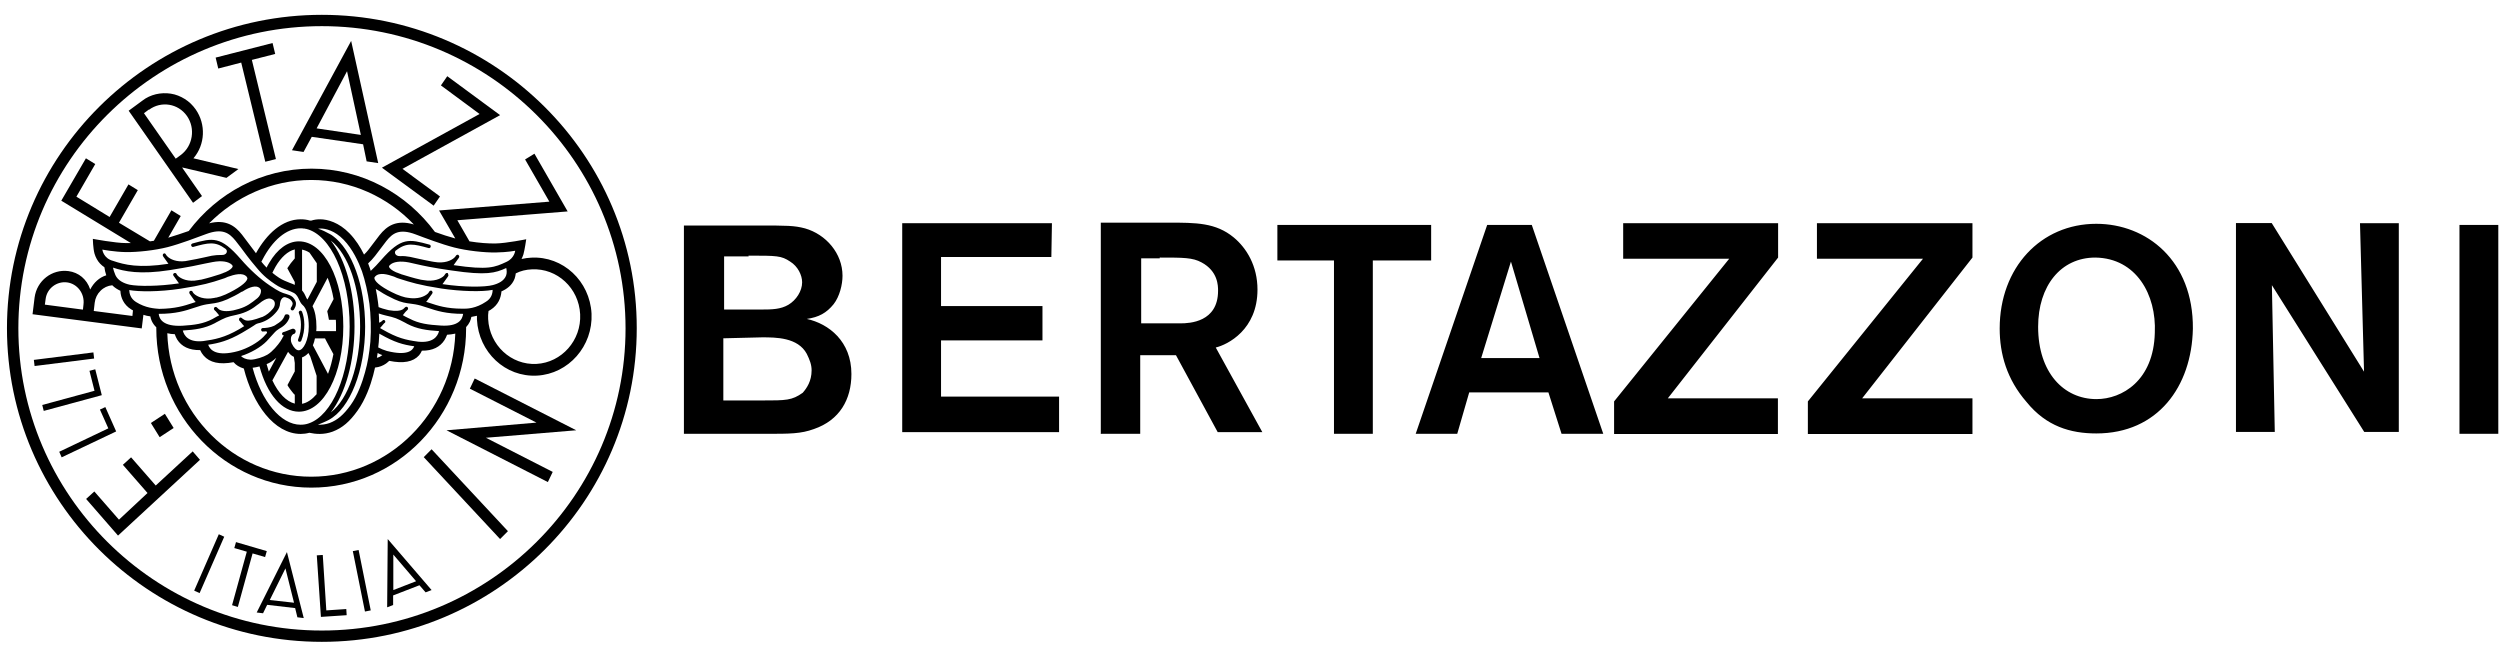<svg width="159" height="41" viewBox="0 0 159 41" fill="none" xmlns="http://www.w3.org/2000/svg">
<g clip-path="url(#clip0_512_119)">
<path d="M20.47 0.943C9.425 0.943 0.443 9.885 0.443 20.876C0.443 31.867 9.425 40.821 20.47 40.821C31.516 40.821 40.497 31.879 40.497 20.876C40.51 9.885 31.516 0.943 20.47 0.943ZM20.47 40.102C9.83 40.102 1.168 31.477 1.168 20.876C1.168 10.275 9.83 1.663 20.47 1.663C31.11 1.663 39.785 10.287 39.785 20.888C39.785 31.489 31.123 40.102 20.47 40.102Z" fill="black"/>
<path d="M156.422 27.591H158.892V14.307H156.422V27.591ZM150.353 23.639L144.48 14.185H142.207V27.47H144.676L144.492 18.137L150.365 27.47H152.564V14.197H150.095L150.353 23.639ZM118.432 25.335L125.448 16.381V14.197H115.557V16.454H122.303L114.98 25.53V27.604H125.448V25.335H118.432ZM106.072 25.335L113.088 16.381V14.197H103.234V16.454H109.979L102.656 25.53V27.604H113.075V25.335H106.072ZM94.203 22.773L96.096 16.637L97.914 22.773H94.203ZM99.315 27.591H101.968L97.422 14.307H94.584L90.038 27.591H92.68L93.442 24.956H98.479L99.315 27.591ZM91.132 14.307H81.241V16.564H84.841V27.591H87.311V16.564H91.021V14.307C91.009 14.307 91.132 14.307 91.132 14.307ZM73.759 16.381C75.27 16.381 75.847 16.381 76.413 16.686C77.469 17.247 77.469 18.186 77.469 18.491C77.469 20.492 75.651 20.565 75.086 20.565H72.579V16.429H73.759V16.381ZM70.048 27.591H72.518V22.59H74.791L77.445 27.482H80.283L77.322 22.102C78.084 21.919 79.976 20.967 79.976 18.418C79.976 16.917 79.288 15.783 78.464 15.1C77.322 14.16 76.081 14.16 74.299 14.16H70.011V27.604L70.048 27.591ZM66.903 14.197H57.381V27.482H67.357V25.225H59.85V21.651H66.301V19.467H59.85V16.344H66.866M48.473 21.455C49.345 21.455 50.746 21.455 51.311 22.505C51.496 22.883 51.618 23.188 51.618 23.554C51.618 24.237 51.311 24.688 51.053 24.981C50.365 25.469 49.997 25.469 48.473 25.469H46.004V21.516L48.473 21.455ZM47.601 16.259C49.419 16.259 49.69 16.259 50.255 16.637C50.746 16.942 51.016 17.503 51.016 17.954C51.016 18.515 50.636 19.089 50.144 19.382C49.653 19.674 49.087 19.686 48.436 19.686H46.053V16.307H47.613L47.601 16.259ZM43.497 27.591H48.731C50.242 27.591 50.93 27.591 51.766 27.287C53.4 26.725 54.15 25.408 54.15 23.785C54.15 21.712 52.712 20.589 51.311 20.284C52.073 20.174 52.565 19.906 53.019 19.345C53.4 18.857 53.584 18.101 53.584 17.54C53.584 16.112 52.528 14.905 51.201 14.526C50.513 14.343 50.058 14.343 48.24 14.343H43.497V27.591ZM133.324 14.234C129.797 14.234 127.18 17.015 127.18 20.894C127.18 22.517 127.635 24.127 128.888 25.566C130.141 27.116 131.689 27.567 133.324 27.567C137.231 27.567 139.393 24.59 139.467 20.906C139.504 16.564 136.518 14.234 133.324 14.234ZM137.046 21.163C136.973 24.212 134.958 25.383 133.336 25.383C131.247 25.383 129.625 23.688 129.625 20.784C129.625 18.186 131.063 16.381 133.262 16.381C135.867 16.417 137.157 18.747 137.046 21.163Z" fill="black"/>
<path d="M15.341 3.98L16.872 10.287L17.549 10.117L16.018 3.81L17.502 3.431L17.335 2.736L13.715 3.663L13.881 4.359L15.341 3.98Z" fill="black"/>
<path d="M12.848 12.471L11.59 10.666L11.602 10.653L14.403 11.312L15.163 10.751L12.302 10.068C13.05 9.202 13.109 7.909 12.445 6.957C12.255 6.689 12.029 6.469 11.756 6.298C11.483 6.128 11.186 6.006 10.866 5.957C10.557 5.908 10.225 5.92 9.916 5.993C9.608 6.067 9.311 6.201 9.062 6.396L8.183 7.042L12.278 12.898L12.848 12.471ZM11.175 10.092L9.156 7.201L9.465 6.969L9.477 6.981C10.249 6.408 11.329 6.579 11.887 7.372C12.445 8.165 12.267 9.287 11.495 9.86L11.175 10.092Z" fill="black"/>
<path d="M27.58 13.081L27.983 12.495L25.597 10.739L31.806 7.323L28.446 4.846L28.043 5.432L30.5 7.25L24.291 10.665L27.58 13.081Z" fill="black"/>
<path d="M19.828 8.702L23.093 9.177L23.318 10.263L24.054 10.373L22.333 2.602L18.57 9.555L19.306 9.665L19.828 8.702ZM22.072 4.529L22.95 8.58L20.137 8.165L22.072 4.529Z" fill="black"/>
<path d="M22.439 35.051L23.211 38.894L23.579 38.821L22.807 34.978L22.439 35.051Z" fill="black"/>
<path d="M20.754 38.821L20.528 35.295L20.148 35.32L20.41 39.235L22.048 39.126L22.024 38.735L20.754 38.821Z" fill="black"/>
<path d="M12.35 37.564L12.694 37.723L14.261 34.136L13.916 33.978L12.35 37.564Z" fill="black"/>
<path d="M16.967 35.051L15.009 34.478L14.902 34.856L15.697 35.088L14.759 38.491L15.127 38.601L16.065 35.197L16.86 35.429L16.967 35.051Z" fill="black"/>
<path d="M16.326 38.955L16.73 39.004L16.991 38.467L18.771 38.674L18.914 39.26L19.318 39.309L18.249 35.112L16.326 38.955ZM17.157 38.162L18.154 36.149L18.7 38.333L17.157 38.162Z" fill="black"/>
<path d="M19.021 21.73C19.045 21.742 19.08 21.742 19.104 21.73C19.128 21.718 19.151 21.693 19.163 21.669C19.448 20.961 19.377 20.254 19.211 19.827C19.199 19.802 19.175 19.778 19.151 19.766C19.128 19.754 19.092 19.754 19.068 19.766C19.045 19.778 19.021 19.802 19.009 19.827C18.997 19.851 18.997 19.888 19.009 19.912C19.163 20.29 19.223 20.937 18.962 21.584C18.962 21.596 18.95 21.608 18.95 21.632C18.95 21.645 18.95 21.657 18.962 21.681C18.962 21.693 18.973 21.706 18.985 21.718C18.997 21.718 19.009 21.73 19.021 21.73Z" fill="black"/>
<path d="M29.645 20.876C29.645 20.852 29.645 20.827 29.645 20.803C29.74 20.705 29.823 20.583 29.883 20.461C29.93 20.364 29.954 20.266 29.978 20.156C30.096 20.132 30.215 20.107 30.334 20.083C30.334 20.156 30.334 20.242 30.334 20.327C30.441 22.401 32.138 23.999 34.156 23.889C36.162 23.779 37.717 22.011 37.622 19.949C37.515 17.875 35.806 16.277 33.788 16.387C33.574 16.399 33.373 16.423 33.171 16.472C33.218 16.375 33.254 16.277 33.289 16.179C33.373 15.887 33.468 15.216 33.468 15.216C33.468 15.216 32.209 15.472 31.533 15.484C31.07 15.496 30.452 15.447 29.859 15.35L29.087 14.008L36.103 13.447L33.99 9.775L33.396 10.141L34.94 12.825L27.924 13.386L28.957 15.167C28.553 15.057 28.09 14.911 27.663 14.752C25.858 12.312 23.009 10.726 19.816 10.726C16.635 10.726 13.81 12.288 12.005 14.691C11.578 14.838 11.115 14.996 10.7 15.118L11.495 13.74L10.902 13.374L9.786 15.313C9.703 15.325 9.62 15.338 9.536 15.35L7.566 14.166L8.765 12.093L8.171 11.727L6.972 13.801L4.859 12.508L6.058 10.434L5.465 10.068L3.898 12.764L8.326 15.46C8.219 15.46 8.112 15.46 8.017 15.46C7.329 15.46 5.904 15.191 5.904 15.191C5.904 15.191 5.916 15.789 6.011 16.131C6.046 16.253 6.094 16.362 6.153 16.472C6.272 16.692 6.438 16.863 6.64 16.997C6.664 17.168 6.699 17.338 6.759 17.509C6.319 17.643 5.963 17.973 5.738 18.412C5.524 17.753 5.002 17.326 4.349 17.241C3.304 17.107 2.343 17.851 2.2 18.924L2.07 19.985L9.014 20.888L9.121 20.022C9.263 20.071 9.418 20.107 9.56 20.12C9.584 20.229 9.608 20.327 9.655 20.425C9.726 20.571 9.821 20.705 9.94 20.815C9.94 20.827 9.94 20.839 9.94 20.864C9.94 26.463 14.356 31.013 19.793 31.013C25.229 31.026 29.645 26.475 29.645 20.876ZM5.31 19.363L5.275 19.693L2.853 19.375L2.901 19.022C2.984 18.339 3.613 17.875 4.266 17.96C4.919 18.046 5.394 18.668 5.31 19.363ZM28.031 20.705C27.247 20.656 26.642 20.583 26.048 20.266L25.942 20.217C25.811 20.156 25.704 20.095 25.621 20.046C25.704 19.949 25.764 19.851 25.847 19.778C25.882 19.754 25.906 19.717 25.93 19.693C25.953 19.668 25.953 19.644 25.953 19.607C25.953 19.583 25.93 19.546 25.918 19.534C25.894 19.51 25.87 19.51 25.835 19.51C25.811 19.51 25.775 19.534 25.764 19.546C25.728 19.583 25.692 19.619 25.645 19.656C25.479 19.778 25.158 19.802 24.731 19.729C24.683 19.717 24.636 19.705 24.588 19.693C24.41 19.656 24.244 19.595 24.078 19.534C24.066 19.424 24.054 19.327 24.042 19.229C24.007 18.948 23.959 18.668 23.9 18.375C23.971 18.412 24.042 18.461 24.125 18.509C24.137 18.509 24.137 18.522 24.149 18.522C24.434 18.717 24.778 18.887 25.087 19.034C25.538 19.241 25.823 19.278 26.12 19.314C26.31 19.339 26.5 19.363 26.761 19.436L27.224 19.583C27.77 19.766 28.375 19.961 29.455 19.961C29.408 20.315 29.17 20.778 28.031 20.705ZM24.054 22.096C24.066 21.986 24.078 21.876 24.09 21.767C24.102 21.596 24.113 21.413 24.125 21.218L24.185 21.254C25.087 21.767 25.621 21.925 26.345 22.023C26.238 22.315 25.87 22.633 24.636 22.328H24.624C24.398 22.254 24.232 22.193 24.054 22.096ZM24.315 22.584C24.209 22.669 24.102 22.73 23.971 22.755C23.983 22.657 24.007 22.559 24.018 22.45C24.102 22.498 24.197 22.547 24.315 22.584ZM24.339 20.961L24.173 20.864C24.28 20.754 24.339 20.656 24.422 20.571C24.446 20.559 24.458 20.534 24.482 20.522C24.505 20.498 24.505 20.473 24.505 20.449C24.505 20.425 24.493 20.4 24.47 20.376C24.446 20.351 24.422 20.351 24.398 20.351C24.375 20.351 24.351 20.364 24.327 20.388C24.292 20.425 24.244 20.461 24.197 20.486C24.173 20.498 24.137 20.51 24.113 20.522C24.113 20.327 24.102 20.132 24.09 19.937C24.22 19.985 24.363 20.022 24.505 20.059C25.146 20.205 25.229 20.242 25.787 20.534L25.894 20.595C26.523 20.925 27.14 21.01 27.924 21.059C27.841 21.388 27.544 21.828 26.595 21.73C25.787 21.62 25.277 21.498 24.339 20.961ZM29.408 19.632C28.399 19.632 27.829 19.436 27.319 19.266L27.093 19.192C27.117 19.18 27.14 19.168 27.152 19.144C27.247 19.022 27.33 18.887 27.413 18.778C27.449 18.741 27.473 18.692 27.497 18.656C27.509 18.631 27.52 18.595 27.509 18.57C27.497 18.546 27.485 18.522 27.461 18.497C27.437 18.485 27.402 18.473 27.378 18.485C27.354 18.497 27.33 18.509 27.307 18.534C27.283 18.57 27.259 18.619 27.224 18.656L27.212 18.668C27.022 18.851 26.571 19.058 25.918 18.936C25.87 18.924 25.823 18.924 25.775 18.912C25.609 18.875 25.443 18.814 25.206 18.717C24.41 18.363 23.864 17.973 23.817 17.716C23.805 17.68 23.805 17.643 23.864 17.582C24.125 17.302 24.648 17.448 25.063 17.594C25.182 17.655 25.312 17.704 25.443 17.741C26.096 17.948 26.654 18.131 28.078 18.351C29.313 18.534 30.654 18.57 31.331 18.436C31.331 18.668 31.248 18.985 30.904 19.192C30.274 19.619 29.705 19.644 29.408 19.632ZM28.482 17.375C28.458 17.363 28.422 17.351 28.399 17.363C28.375 17.375 28.351 17.387 28.328 17.412C28.304 17.448 28.268 17.497 28.244 17.533L28.233 17.546C28.043 17.729 27.592 17.936 26.939 17.814C26.844 17.802 26.796 17.79 26.773 17.79C26.262 17.68 25.918 17.558 25.538 17.448H25.526C25.526 17.448 25.514 17.448 25.514 17.436L25.407 17.399C25.336 17.375 25.265 17.338 25.182 17.314C24.909 17.192 24.766 17.058 24.743 16.972C24.743 16.96 24.731 16.924 24.79 16.863C25.004 16.643 25.455 16.582 26.013 16.692L26.5 16.802C26.927 16.899 27.449 17.021 28.731 17.204C30.951 17.533 31.497 17.363 32.197 17.046C32.233 17.192 32.245 17.375 32.185 17.533C32.055 17.863 31.711 18.034 31.343 18.131C30.844 18.265 29.515 18.278 28.138 18.07C28.149 18.058 28.149 18.058 28.161 18.046C28.256 17.924 28.339 17.79 28.422 17.68C28.458 17.643 28.482 17.594 28.506 17.558C28.517 17.546 28.517 17.533 28.517 17.521C28.517 17.509 28.517 17.497 28.517 17.473C28.517 17.46 28.506 17.448 28.494 17.436C28.506 17.399 28.494 17.387 28.482 17.375ZM33.824 17.131C35.438 17.046 36.815 18.326 36.898 19.985C36.981 21.645 35.723 23.06 34.12 23.145C32.506 23.23 31.129 21.95 31.046 20.29C31.034 20.12 31.046 19.949 31.07 19.778C31.117 19.754 31.153 19.729 31.2 19.705C31.699 19.388 31.853 18.936 31.889 18.57V18.534C32.221 18.387 32.565 18.156 32.732 17.716C32.767 17.607 32.791 17.497 32.803 17.387C33.111 17.229 33.468 17.143 33.824 17.131ZM28.886 15.74C29.693 15.948 30.808 16.07 31.544 16.057C32.281 16.045 32.767 15.948 32.767 15.948C32.767 15.948 32.72 16.423 32.209 16.655C31.473 16.997 31.07 17.192 28.85 16.863C28.945 16.741 29.028 16.606 29.111 16.497C29.147 16.46 29.17 16.411 29.194 16.375C29.206 16.35 29.218 16.314 29.206 16.289C29.194 16.265 29.182 16.24 29.159 16.216C29.135 16.204 29.099 16.192 29.075 16.204C29.052 16.216 29.028 16.228 29.004 16.253C28.98 16.301 28.945 16.338 28.909 16.375C28.909 16.375 28.897 16.375 28.897 16.387C28.707 16.57 28.256 16.777 27.604 16.655C27.556 16.643 27.509 16.643 27.461 16.631C27.069 16.558 26.808 16.497 26.583 16.448L26.084 16.338C25.882 16.301 25.68 16.277 25.479 16.289C25.467 16.289 25.455 16.289 25.443 16.289C25.122 16.301 25.051 16.033 25.182 15.923C25.182 15.923 25.182 15.923 25.194 15.923C25.858 15.399 26.321 15.521 27.259 15.777C27.283 15.789 27.319 15.777 27.342 15.765C27.366 15.752 27.39 15.728 27.39 15.691C27.402 15.667 27.39 15.63 27.378 15.606C27.366 15.582 27.342 15.557 27.307 15.557C26.013 15.203 25.526 15.069 24.232 16.545C24.018 16.789 23.805 17.021 23.579 17.229C23.556 17.168 23.544 17.107 23.52 17.046C23.484 16.948 23.449 16.85 23.413 16.753C23.567 16.606 23.722 16.448 23.852 16.277C24.078 15.984 24.387 15.569 24.576 15.325C24.956 14.85 25.384 14.508 26.44 14.911C27.022 15.13 28.078 15.533 28.886 15.74ZM18.594 24.938C18.641 24.999 18.689 25.06 18.748 25.109V25.67C18.214 25.536 17.703 25.011 17.323 24.194L18.321 22.376C18.427 22.523 18.546 22.633 18.689 22.694L18.748 23.084V23.621L18.285 24.487C18.273 24.487 18.368 24.658 18.594 24.938ZM17.098 23.633C17.05 23.486 17.003 23.328 16.956 23.157C17.05 23.121 17.145 23.072 17.229 23.023C17.347 22.95 17.466 22.852 17.573 22.755L17.098 23.633ZM19.009 26.183C20.588 26.183 21.834 23.804 21.834 20.766C21.834 17.729 20.6 15.35 19.009 15.35C18.309 15.35 17.632 15.838 17.122 16.716C17.05 16.838 16.991 16.936 16.956 17.021C16.837 16.899 16.73 16.777 16.623 16.643C16.647 16.606 16.659 16.57 16.683 16.533C17.323 15.289 18.214 14.52 19.128 14.52C19.14 14.52 19.152 14.52 19.152 14.52C19.199 14.52 19.235 14.52 19.282 14.533C19.294 14.533 19.318 14.533 19.33 14.533C19.365 14.533 19.413 14.545 19.448 14.557H19.472C21.027 14.923 22.238 17.558 22.238 20.766C22.238 23.865 21.11 26.427 19.638 26.927C19.472 26.988 19.294 27.012 19.116 27.012C17.858 27.012 16.635 25.524 16.065 23.389C16.22 23.377 16.362 23.34 16.505 23.304C16.991 25.097 17.941 26.183 19.009 26.183ZM20.849 19.961C20.873 20.059 20.92 20.339 20.92 20.339H21.36C21.371 20.486 21.371 20.632 21.371 20.778C21.371 20.876 21.371 20.961 21.371 21.059H20.113C20.125 20.974 20.125 20.876 20.125 20.778C20.125 20.254 20.042 19.802 19.876 19.473L20.837 17.668C21.003 18.07 21.134 18.534 21.217 19.022L20.814 19.79C20.814 19.839 20.837 19.9 20.849 19.961ZM21.205 22.523C21.122 22.95 21.015 23.377 20.861 23.779L19.899 21.962C19.959 21.815 20.006 21.669 20.03 21.523H20.671L20.79 21.754L21.205 22.523ZM20.149 17.924L19.555 19.046C19.543 19.034 19.532 19.034 19.532 19.022C19.508 18.997 19.472 18.924 19.448 18.863C19.401 18.753 19.33 18.607 19.211 18.473C19.211 18.461 19.211 18.448 19.211 18.436V15.874C19.377 15.911 19.543 15.972 19.686 16.07L20.149 16.741V17.924ZM20.137 23.901V25.072C19.852 25.402 19.543 25.621 19.211 25.682V22.73C19.353 22.681 19.496 22.584 19.615 22.45L19.733 22.669L20.137 23.901ZM18.748 17.936V18.119C18.641 18.07 18.523 18.021 18.416 17.985C18.202 17.899 17.976 17.814 17.751 17.668C17.608 17.57 17.466 17.473 17.323 17.351C17.359 17.265 17.43 17.143 17.525 16.96C17.881 16.35 18.309 15.972 18.748 15.862V16.436C18.57 16.631 18.416 16.838 18.273 17.058L18.748 17.936ZM21.039 15.301C22.143 16.143 22.903 18.302 22.903 20.766C22.903 23.218 22.143 25.39 21.039 26.231C21.977 25.024 22.547 22.974 22.547 20.766C22.558 18.595 21.989 16.521 21.039 15.301ZM20.908 26.707C22.262 25.987 23.223 23.547 23.223 20.778C23.223 18.168 22.38 15.874 21.158 14.996C21.146 14.984 21.146 14.984 21.134 14.984C21.122 14.972 21.098 14.96 21.087 14.947C21.063 14.935 21.027 14.911 21.003 14.899C20.991 14.899 20.991 14.886 20.98 14.886C20.742 14.752 20.493 14.63 20.232 14.545C20.279 14.545 20.339 14.533 20.386 14.533C20.718 14.533 21.288 14.667 21.858 15.252C22.428 15.838 22.808 16.667 23.021 17.253C23.223 17.838 23.401 18.631 23.496 19.327C23.579 19.985 23.615 20.949 23.556 21.73C23.484 22.498 23.389 23.072 23.211 23.694C23.045 24.304 22.748 25.146 22.297 25.768C21.846 26.39 21.454 26.719 20.968 26.902C20.73 26.988 20.469 27.024 20.22 27.012C20.374 26.951 20.73 26.805 20.908 26.707ZM19.793 11.446C22.345 11.446 24.66 12.532 26.321 14.276C25.206 13.947 24.6 14.374 24.137 14.96C23.947 15.203 23.639 15.606 23.413 15.911C23.366 15.972 23.235 16.118 23.152 16.192C22.927 15.728 22.618 15.24 22.226 14.838C21.549 14.142 20.825 13.947 20.362 13.947C20.172 13.947 19.971 13.971 19.793 14.032C19.781 14.032 19.733 14.032 19.721 14.032C19.532 13.971 19.33 13.947 19.128 13.947C17.953 13.947 16.956 14.886 16.279 16.106C16.22 16.033 16.172 15.972 16.125 15.899C15.899 15.594 15.579 15.167 15.389 14.923C14.938 14.35 14.356 13.935 13.299 14.203C14.973 12.52 17.264 11.446 19.793 11.446ZM6.509 15.874C6.509 15.874 7.269 16.021 8.005 16.033C8.741 16.045 9.857 15.923 10.664 15.716C11.471 15.508 12.516 15.106 13.11 14.886C14.154 14.496 14.581 14.825 14.973 15.301C15.163 15.533 15.472 15.948 15.697 16.253C15.863 16.484 16.125 16.789 16.338 17.046C16.766 17.57 17.157 17.851 17.502 18.082C17.763 18.265 18.024 18.363 18.261 18.448C18.416 18.509 18.558 18.558 18.689 18.631C18.867 18.729 18.95 18.9 19.021 19.058C19.08 19.18 19.14 19.302 19.235 19.388C19.496 19.595 19.638 20.12 19.638 20.766C19.638 21.632 19.294 22.279 18.997 22.279C18.843 22.279 18.677 22.108 18.558 21.852C18.558 21.84 18.558 21.84 18.546 21.828C18.511 21.754 18.499 21.669 18.499 21.584V21.571C18.499 21.425 18.558 21.315 18.629 21.266C18.653 21.254 18.665 21.242 18.689 21.242C18.736 21.23 18.76 21.193 18.784 21.157C18.807 21.12 18.807 21.071 18.796 21.022C18.784 20.974 18.748 20.949 18.712 20.925C18.677 20.9 18.629 20.9 18.582 20.913L18.392 20.986C18.261 21.035 18.143 21.096 18.024 21.12C18 21.132 17.976 21.144 17.953 21.169C17.941 21.193 17.929 21.23 17.941 21.254C17.953 21.279 17.965 21.303 17.988 21.315C18.012 21.327 18.036 21.34 18.059 21.327C18.036 21.364 18 21.413 17.976 21.462C17.965 21.498 17.941 21.523 17.929 21.559L17.917 21.571C17.893 21.608 17.87 21.645 17.846 21.693C17.68 21.937 17.335 22.364 17.003 22.559C16.754 22.706 16.279 22.864 15.947 22.877C15.638 22.864 15.448 22.767 15.329 22.645C15.947 22.45 16.588 22.084 16.967 21.693L17.276 21.352C17.43 21.181 17.549 21.035 17.715 20.937L17.727 20.925C17.965 20.791 18.261 20.608 18.404 20.217C18.416 20.181 18.416 20.132 18.404 20.083C18.392 20.034 18.356 20.01 18.309 19.998C18.273 19.985 18.226 19.985 18.178 19.998C18.131 20.01 18.107 20.046 18.095 20.095C17.988 20.376 17.787 20.498 17.573 20.632L17.561 20.644C17.525 20.669 17.478 20.693 17.442 20.717C17.181 20.839 16.884 20.864 16.718 20.864H16.706C16.683 20.864 16.647 20.876 16.635 20.9C16.611 20.925 16.599 20.949 16.611 20.986C16.611 21.01 16.623 21.047 16.647 21.059C16.671 21.083 16.694 21.096 16.73 21.083H16.742C16.789 21.083 16.849 21.083 16.908 21.071C16.979 21.071 17.003 21.144 16.967 21.193L16.742 21.437C16.374 21.803 15.745 22.157 15.151 22.328C13.774 22.706 13.359 22.267 13.24 21.925C13.905 21.828 14.522 21.669 15.389 21.169C15.816 20.925 16.03 20.778 16.148 20.705C16.303 20.595 16.326 20.583 16.54 20.534C16.956 20.412 17.3 20.181 17.608 19.802C17.739 19.644 17.81 19.461 17.81 19.29C17.834 19.107 17.941 18.875 18.131 18.9L18.273 18.948C18.451 19.009 18.534 19.107 18.594 19.229C18.665 19.363 18.511 19.546 18.511 19.558C18.487 19.583 18.487 19.607 18.487 19.644C18.487 19.668 18.499 19.705 18.523 19.717C18.546 19.741 18.57 19.741 18.606 19.741C18.629 19.741 18.665 19.729 18.677 19.705C18.689 19.693 18.914 19.4 18.784 19.131C18.712 18.985 18.606 18.826 18.332 18.741L18.19 18.692C17.929 18.619 17.751 18.558 17.157 18.156C16.54 17.741 15.887 17.143 15.317 16.484C14.024 14.996 13.537 15.13 12.243 15.484C12.219 15.496 12.195 15.508 12.172 15.533C12.16 15.557 12.148 15.594 12.16 15.618C12.172 15.643 12.184 15.667 12.207 15.691C12.231 15.704 12.267 15.716 12.29 15.704C13.228 15.447 13.679 15.325 14.344 15.826C14.356 15.838 14.356 15.838 14.368 15.85C14.498 15.96 14.427 16.228 14.107 16.216C14.095 16.216 14.083 16.216 14.071 16.216C13.869 16.216 13.667 16.228 13.466 16.265L12.967 16.375C12.682 16.436 12.362 16.509 11.792 16.606C11.222 16.68 10.818 16.484 10.652 16.314C10.652 16.314 10.64 16.314 10.64 16.301C10.605 16.265 10.569 16.228 10.545 16.179C10.534 16.167 10.534 16.155 10.522 16.143C10.51 16.131 10.498 16.131 10.486 16.118C10.474 16.118 10.462 16.118 10.439 16.118C10.427 16.118 10.415 16.131 10.403 16.131C10.379 16.143 10.355 16.167 10.355 16.204C10.344 16.228 10.355 16.265 10.367 16.289C10.391 16.338 10.427 16.375 10.45 16.411C10.534 16.521 10.617 16.655 10.712 16.777C8.836 17.07 7.91 16.838 7.198 16.594C6.569 16.436 6.509 15.874 6.509 15.874ZM15.222 20.388C15.234 20.4 15.258 20.425 15.27 20.437C15.353 20.522 15.412 20.632 15.531 20.742C15.436 20.803 15.329 20.864 15.211 20.937C14.285 21.474 13.644 21.596 12.919 21.693C11.994 21.791 11.709 21.352 11.626 21.022C12.409 20.974 13.026 20.888 13.655 20.559L13.762 20.498C14.32 20.205 14.403 20.156 15.044 20.022C15.697 19.876 16.065 19.632 16.421 19.351C16.433 19.351 16.445 19.339 16.457 19.327C17.027 18.851 17.229 18.985 17.359 19.07C17.419 19.107 17.466 19.18 17.478 19.266C17.49 19.388 17.454 19.522 17.359 19.632C17.157 19.876 16.944 20.046 16.694 20.156C16.683 20.156 16.671 20.168 16.647 20.168C16.54 20.205 16.445 20.242 16.362 20.266C16.338 20.278 16.314 20.278 16.291 20.29C15.899 20.412 15.674 20.425 15.519 20.327C15.472 20.303 15.424 20.266 15.377 20.229C15.365 20.217 15.353 20.217 15.341 20.205C15.329 20.205 15.317 20.193 15.306 20.193C15.294 20.193 15.282 20.193 15.27 20.205C15.258 20.205 15.246 20.217 15.234 20.229C15.222 20.242 15.222 20.254 15.211 20.266C15.211 20.278 15.199 20.29 15.199 20.303C15.199 20.315 15.199 20.327 15.211 20.339C15.211 20.376 15.211 20.388 15.222 20.388ZM11.02 17.509C11.044 17.558 11.08 17.594 11.103 17.631C11.186 17.741 11.27 17.875 11.364 17.997C11.376 18.009 11.376 18.009 11.388 18.021C10.082 18.217 8.8 18.217 8.243 18.107C7.863 18.021 7.495 17.838 7.34 17.497C7.257 17.302 7.21 17.143 7.186 17.021C7.922 17.265 8.907 17.473 10.795 17.18C12.077 16.972 12.599 16.863 13.026 16.765L13.525 16.667C14.095 16.558 14.546 16.631 14.759 16.85C14.807 16.911 14.795 16.948 14.795 16.96C14.771 17.046 14.629 17.18 14.356 17.302C14.273 17.326 14.202 17.363 14.142 17.387L14.035 17.424C14.035 17.424 14.024 17.424 14.024 17.436H14.012C13.632 17.558 13.287 17.668 12.777 17.79C12.753 17.79 12.706 17.79 12.611 17.814C11.958 17.948 11.507 17.729 11.317 17.546L11.305 17.533C11.27 17.497 11.246 17.46 11.222 17.412C11.21 17.387 11.186 17.363 11.151 17.363C11.115 17.363 11.091 17.363 11.068 17.375C11.044 17.387 11.02 17.412 11.02 17.448C10.996 17.448 11.008 17.485 11.02 17.509ZM8.421 20.095L5.963 19.778L6.023 19.253C6.058 18.961 6.189 18.692 6.391 18.497C6.593 18.29 6.854 18.168 7.139 18.143C7.293 18.302 7.483 18.412 7.661 18.497V18.546C7.685 18.912 7.851 19.375 8.349 19.68C8.385 19.705 8.421 19.717 8.456 19.741L8.421 20.095ZM8.646 19.205C8.302 18.985 8.231 18.68 8.219 18.448C8.824 18.558 10.106 18.57 11.471 18.363C12.896 18.143 13.454 17.973 14.107 17.753C14.237 17.716 14.368 17.668 14.486 17.607C14.902 17.46 15.424 17.314 15.685 17.594C15.733 17.655 15.733 17.692 15.733 17.729C15.685 17.973 15.139 18.363 14.344 18.729C14.118 18.826 13.94 18.887 13.774 18.924C13.727 18.924 13.679 18.936 13.632 18.948C12.979 19.083 12.528 18.863 12.338 18.68L12.326 18.668C12.29 18.631 12.267 18.595 12.243 18.546C12.231 18.522 12.207 18.497 12.172 18.497C12.148 18.485 12.112 18.497 12.089 18.509C12.065 18.522 12.041 18.546 12.041 18.583C12.029 18.607 12.041 18.644 12.053 18.668C12.077 18.717 12.112 18.753 12.136 18.79C12.219 18.9 12.302 19.034 12.397 19.156C12.409 19.18 12.433 19.192 12.457 19.205L12.231 19.278C11.721 19.449 11.139 19.632 10.13 19.644C9.833 19.619 9.263 19.595 8.646 19.205ZM10.094 19.961C11.175 19.961 11.78 19.766 12.326 19.583L12.789 19.436C13.05 19.363 13.24 19.339 13.43 19.314C13.727 19.278 14.012 19.229 14.463 19.034C14.759 18.9 15.08 18.741 15.365 18.558C15.389 18.558 15.412 18.546 15.436 18.534C15.899 18.229 16.291 18.143 16.493 18.302C16.528 18.326 16.552 18.363 16.576 18.4C16.599 18.436 16.599 18.485 16.599 18.522C16.599 18.668 16.516 18.839 16.374 18.961C15.982 19.278 15.697 19.497 15.199 19.644C15.127 19.668 15.056 19.68 14.973 19.705C14.926 19.717 14.878 19.729 14.831 19.741C14.403 19.827 14.083 19.79 13.917 19.668C13.869 19.632 13.834 19.595 13.798 19.558C13.774 19.534 13.751 19.522 13.727 19.522C13.703 19.522 13.667 19.522 13.644 19.546C13.632 19.558 13.62 19.571 13.62 19.583C13.608 19.595 13.608 19.607 13.608 19.619C13.608 19.632 13.608 19.644 13.608 19.668C13.608 19.68 13.62 19.693 13.632 19.705C13.655 19.741 13.679 19.766 13.715 19.79C13.786 19.863 13.857 19.961 13.94 20.059C13.845 20.107 13.739 20.156 13.62 20.229L13.513 20.29C12.931 20.595 12.373 20.669 11.602 20.717C10.379 20.778 10.13 20.303 10.094 19.961ZM19.793 30.318C14.843 30.318 10.807 26.256 10.64 21.193C10.795 21.23 10.949 21.254 11.115 21.254C11.151 21.376 11.21 21.486 11.27 21.596C11.543 22.035 12.029 22.279 12.73 22.267C12.789 22.401 12.86 22.511 12.955 22.62C13.335 23.06 13.964 23.206 14.854 23.035L14.866 23.047C15.009 23.218 15.222 23.352 15.507 23.438C16.077 25.695 17.43 27.598 19.128 27.598C19.306 27.598 19.496 27.573 19.674 27.524C20.066 27.61 20.588 27.659 21.158 27.451C21.775 27.219 22.25 26.805 22.736 26.122C23.247 25.414 23.567 24.499 23.734 23.865C23.781 23.694 23.817 23.535 23.852 23.377C24.125 23.352 24.363 23.255 24.553 23.121C24.624 23.072 24.683 23.011 24.755 22.95C25.645 23.133 26.274 23.023 26.654 22.596C26.725 22.511 26.784 22.413 26.832 22.303C27.52 22.315 27.995 22.059 28.268 21.632C28.339 21.523 28.387 21.413 28.434 21.291C28.613 21.279 28.791 21.254 28.957 21.218C28.779 26.256 24.743 30.318 19.793 30.318Z" fill="black"/>
<path d="M5.94 22.413L2.153 22.889L2.2 23.279L5.987 22.803L5.94 22.413Z" fill="black"/>
<path d="M24.623 38.625L25.003 38.479V37.869L26.677 37.222L27.069 37.674L27.449 37.528L24.659 34.283L24.623 38.625ZM25.015 35.271L26.463 36.966L25.015 37.528V35.271Z" fill="black"/>
<path d="M30.191 24.072L29.882 24.719L34.12 26.878L28.398 27.366L34.844 30.66L35.153 30.013L30.903 27.842L36.648 27.366L30.191 24.072Z" fill="black"/>
<path d="M26.95 29.074L31.805 34.283L32.304 33.782L27.449 28.573L26.95 29.074Z" fill="black"/>
<path d="M6.058 23.487L5.69 23.584L6.011 24.853L2.687 25.756L2.782 26.134L6.474 25.133L6.058 23.487Z" fill="black"/>
<path d="M6.699 25.89L6.355 26.048L6.889 27.244L3.767 28.732L3.921 29.086L7.388 27.439L6.699 25.89Z" fill="black"/>
<path d="M11.044 27.22L10.486 26.317L9.596 26.902L10.154 27.805L11.044 27.22Z" fill="black"/>
<path d="M12.255 28.708L9.904 30.879L8.337 29.086L7.815 29.562L9.382 31.355L7.566 33.051L5.999 31.257L5.477 31.733L7.506 34.063L12.718 29.244L12.255 28.708Z" fill="black"/>
</g>
<defs>
<clipPath id="clip0_512_119">
<rect width="158.449" height="39.878" fill="white" transform="translate(0.443 0.943)"/>
</clipPath>
</defs>
</svg>

